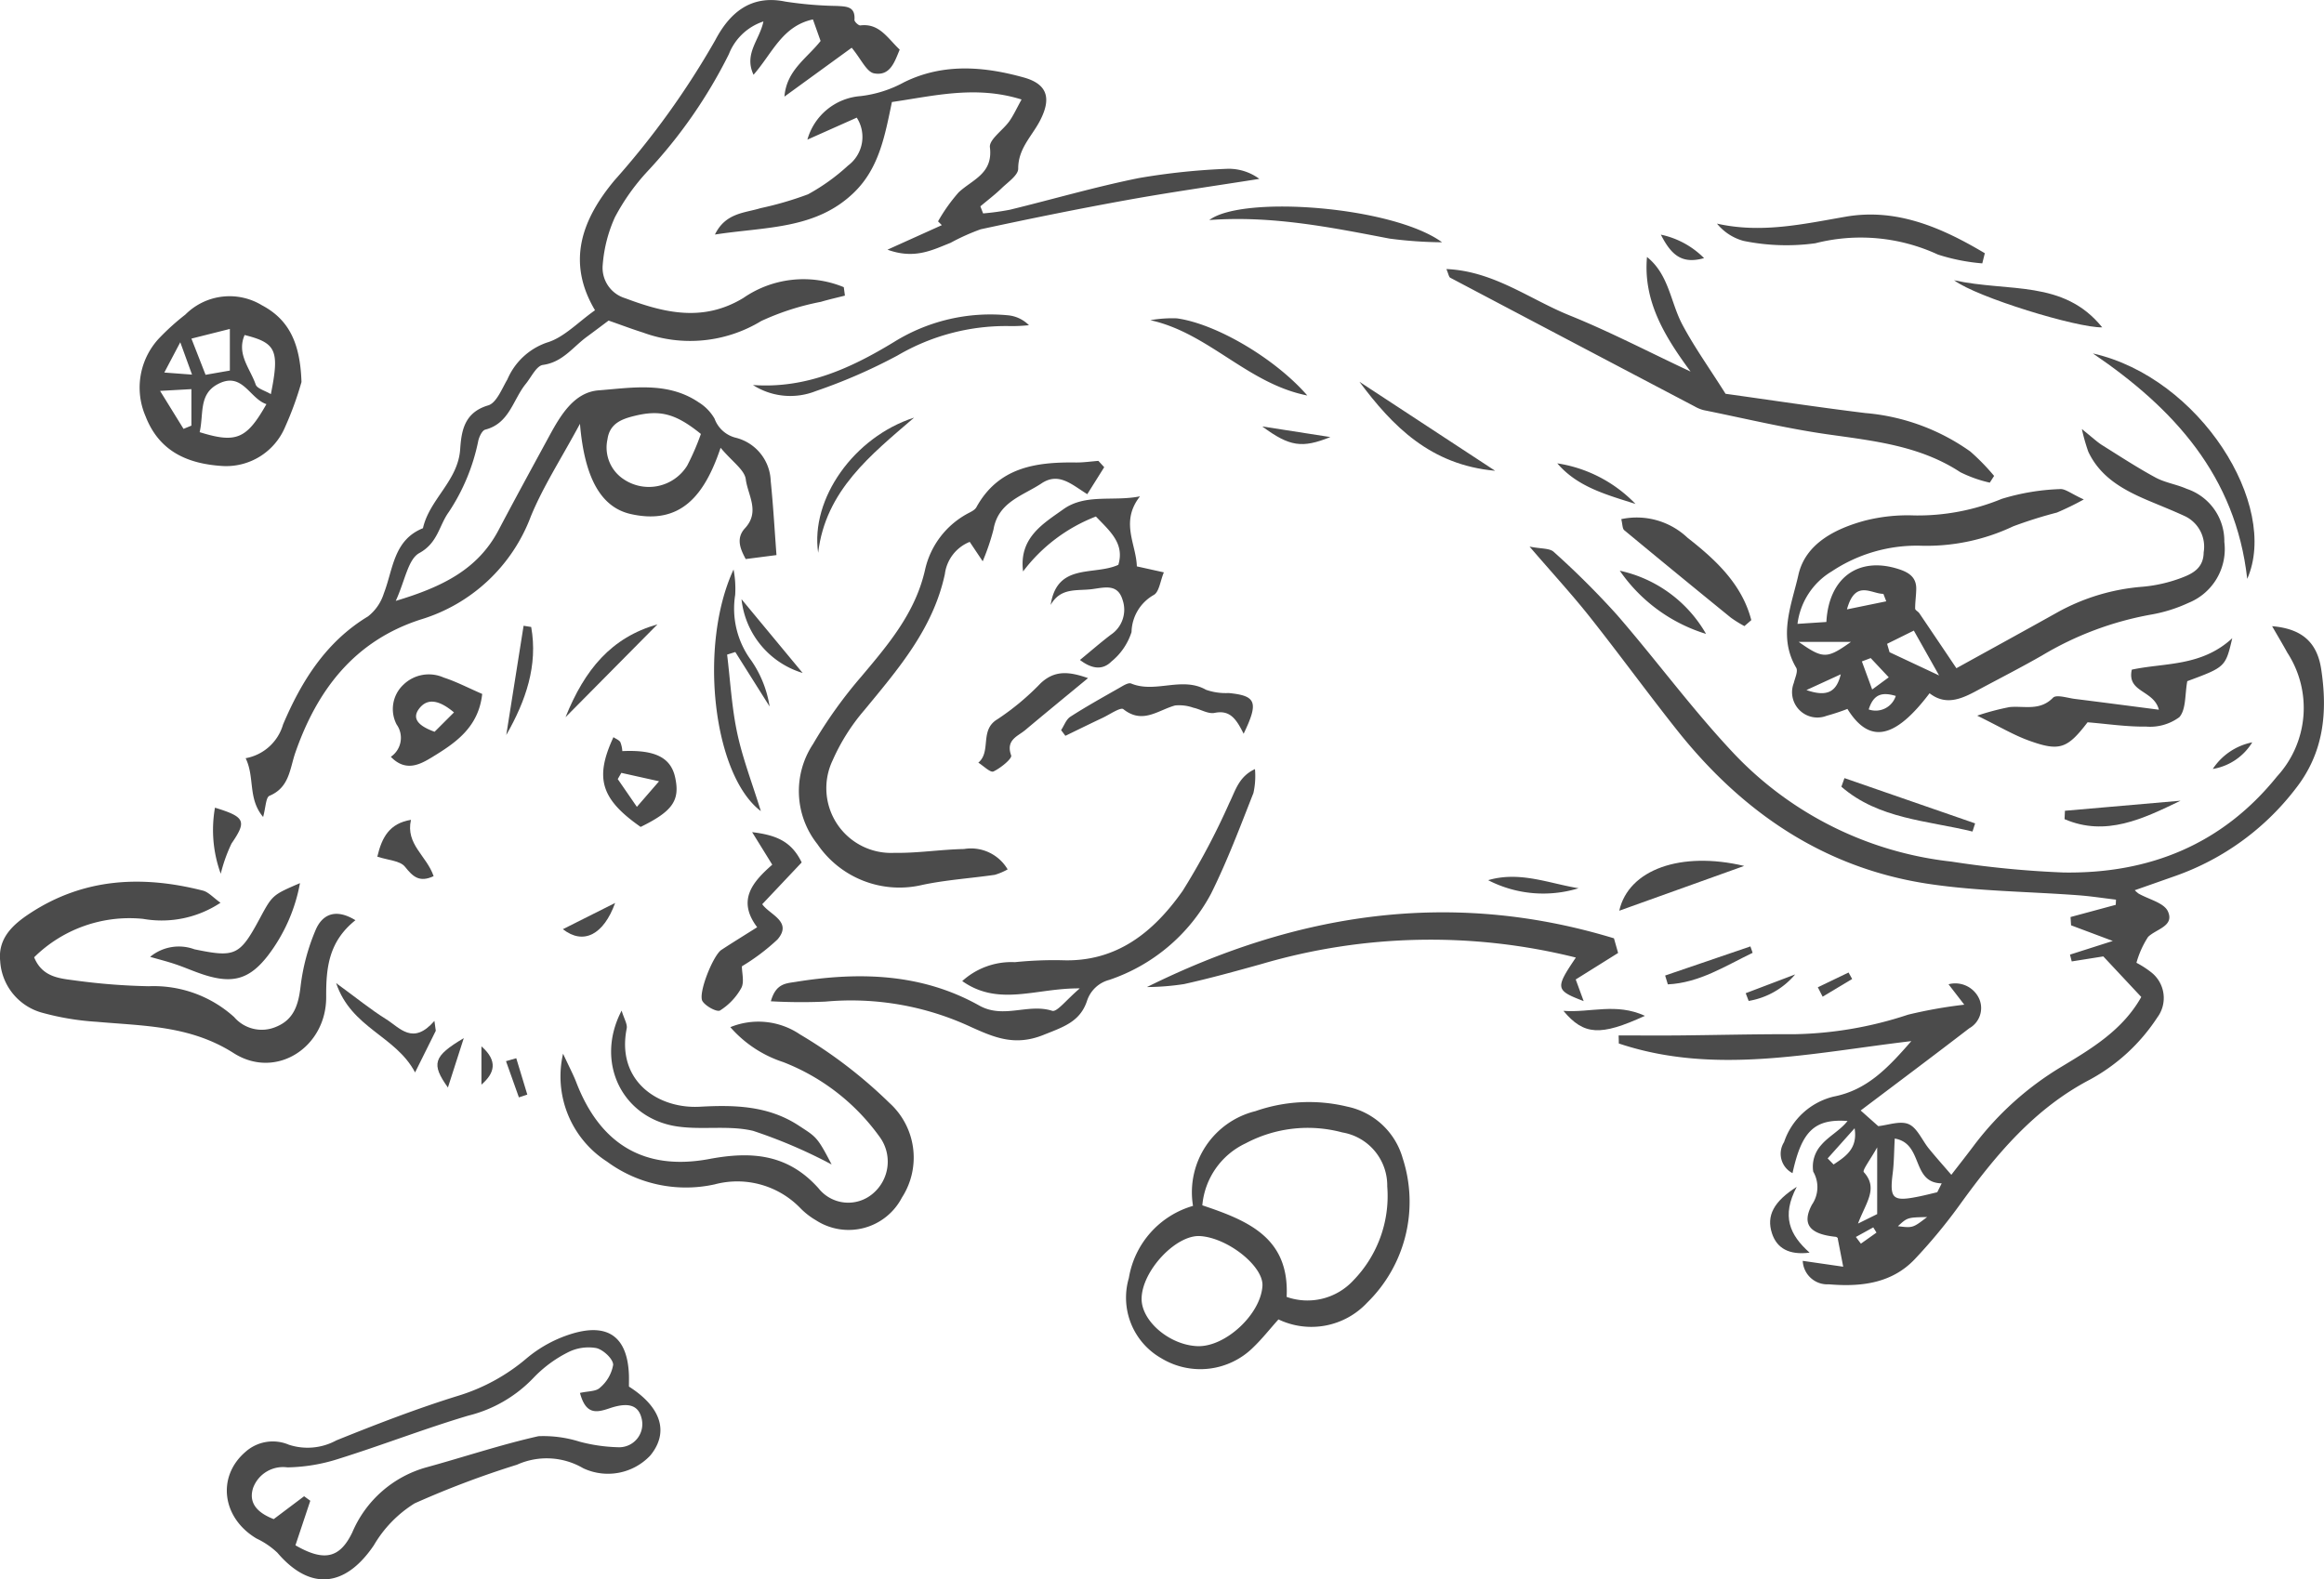<svg xmlns="http://www.w3.org/2000/svg" width="168.275" height="114.384" viewBox="0 0 168.275 114.384"><defs><style>.a{fill:#4b4b4b;}</style></defs><path class="a" d="M603.542,699.37l-2.286.363-.127-.492,3.1-.99-3.021-1.133-.038-.6,3.274-.884.016-.375c-.906-.107-1.81-.249-2.719-.317-3.6-.269-7.233-.288-10.793-.816-7.613-1.128-13.555-5.2-18.274-11.148-2.146-2.705-4.177-5.5-6.322-8.207-1.288-1.625-2.7-3.156-4.354-5.082.842.169,1.453.106,1.75.382a60.593,60.593,0,0,1,4.573,4.554c2.893,3.334,5.509,6.92,8.537,10.12a25.537,25.537,0,0,0,15.682,7.758,71.572,71.572,0,0,0,8.128.79c6.193.095,11.485-2.028,15.453-6.957a7.333,7.333,0,0,0,.751-8.955c-.344-.625-.711-1.238-1.107-1.927,2.1.178,3.25,1.111,3.554,3.111.47,3.1.209,6.042-1.868,8.677a18.844,18.844,0,0,1-8.65,6.286c-.969.344-1.941.683-2.982,1.049a2.46,2.46,0,0,0,.276.243c.734.419,1.84.665,2.124,1.287.49,1.072-.846,1.274-1.435,1.852a6.762,6.762,0,0,0-.842,1.873,6.818,6.818,0,0,1,1.083.7,2.362,2.362,0,0,1,.422,3.268,13.53,13.53,0,0,1-4.9,4.507c-3.974,2.085-6.742,5.386-9.31,8.93a38.976,38.976,0,0,1-3.366,4.082c-1.683,1.76-3.934,1.991-6.2,1.8a1.783,1.783,0,0,1-1.892-1.7l2.931.425-.4-2.056c.062.049-.038-.1-.153-.11-1.862-.192-2.474-.9-1.709-2.332a2.235,2.235,0,0,0,.091-2.386,2.322,2.322,0,0,1,.56-1.909c.548-.656,1.384-1.071,1.925-1.761-2.425-.179-3.33.774-3.985,3.777a1.575,1.575,0,0,1-.614-2.244,5.046,5.046,0,0,1,3.589-3.3c2.4-.469,3.891-2.023,5.628-4.018-7.32.871-14.282,2.48-21.181.172,0-.194-.009-.388-.013-.583,1.437,0,2.875.011,4.312,0,2.793-.026,5.587-.1,8.38-.088a27.608,27.608,0,0,0,8.263-1.415,33.839,33.839,0,0,1,4.073-.724l-1.141-1.479a1.9,1.9,0,0,1,2.236,1.088,1.678,1.678,0,0,1-.735,2.1c-2.6,2-5.227,3.964-7.862,5.954l1.272,1.133c.7-.068,1.589-.412,2.207-.142s.968,1.165,1.458,1.767,1.007,1.182,1.627,1.9c.632-.818,1.125-1.442,1.6-2.077a22.284,22.284,0,0,1,6.4-5.765c2.169-1.308,4.406-2.641,5.753-5.037Zm-12.023,17.08.322-.644c-2.222-.036-1.3-2.885-3.4-3.244-.053.959-.05,1.744-.148,2.516-.234,1.841-.008,2.066,1.858,1.689C590.61,716.675,591.063,716.557,591.518,716.451Zm-5.736,2.269,1.386-.686V713.2c-.479.862-1.09,1.661-.97,1.792C587.275,716.177,586.345,717.2,585.782,718.719Zm-2.2-4.719.429.44c.873-.58,1.759-1.149,1.522-2.623Zm7.207,4.247c-1.428.028-1.428.028-2.12.663C589.749,719.041,589.749,719.041,590.784,718.247Zm-5.164,1.443.363.484,1.129-.8-.232-.379Z" transform="translate(-451.247 -630.102)"/><path class="a" d="M395.421,601.688c-.582.149-1.169.279-1.744.451a18.6,18.6,0,0,0-4.317,1.389,9.9,9.9,0,0,1-8.566.833c-.764-.24-1.515-.526-2.485-.865-.453.337-1.015.763-1.584,1.181-1.008.74-1.742,1.835-3.172,2.031-.467.064-.841.88-1.238,1.368-.93,1.142-1.185,2.87-2.936,3.318-.223.057-.426.488-.5.781a14.49,14.49,0,0,1-2.142,5.188c-.707.975-.783,2.231-2.134,2.971-.818.448-1.032,2-1.705,3.463,3.4-1.018,5.954-2.29,7.449-5.137,1.2-2.277,2.433-4.533,3.661-6.793.823-1.515,1.806-3.181,3.58-3.318,2.415-.187,4.993-.655,7.24.865a3.37,3.37,0,0,1,1.153,1.185,2.2,2.2,0,0,0,1.5,1.373,3.341,3.341,0,0,1,2.566,3.139c.185,1.806.286,3.622.418,5.369l-2.229.288c-.324-.617-.767-1.462-.052-2.232,1.113-1.2.2-2.407.059-3.542-.088-.686-.973-1.269-1.824-2.285-1.177,3.51-2.929,5.6-6.5,4.8-2.107-.474-3.345-2.509-3.683-6.537-1.365,2.537-2.667,4.537-3.558,6.707a12.321,12.321,0,0,1-7.984,7.47c-4.773,1.543-7.477,5.077-9.062,9.624-.413,1.184-.426,2.535-1.878,3.141-.266.111-.27.85-.46,1.533-1.126-1.344-.586-2.859-1.266-4.255a3.456,3.456,0,0,0,2.708-2.439c1.328-3.127,3.1-5.989,6.157-7.835a3.411,3.411,0,0,0,1.142-1.664c.678-1.743.693-3.858,2.832-4.72.472-2.1,2.54-3.425,2.695-5.717.091-1.338.3-2.668,2.028-3.179.6-.177.989-1.2,1.393-1.886a4.821,4.821,0,0,1,2.861-2.664c1.233-.363,2.247-1.474,3.482-2.34-2.071-3.478-.978-6.543,1.411-9.41a59.474,59.474,0,0,0,7.3-10.16c1.01-1.917,2.533-3.314,5.074-2.784a27.385,27.385,0,0,0,3.745.315c.664.044,1.331.023,1.255,1.009-.01.13.3.421.432.4,1.363-.167,1.946.9,2.844,1.754-.361.854-.674,1.938-1.855,1.718-.545-.1-.937-1.032-1.621-1.855l-4.87,3.54c.155-1.917,1.627-2.766,2.618-4.03l-.555-1.56c-2.227.479-2.935,2.449-4.3,4.007-.718-1.528.447-2.524.715-3.86a4.045,4.045,0,0,0-2.5,2.366,35.685,35.685,0,0,1-5.889,8.484,15.57,15.57,0,0,0-2.365,3.333,10.219,10.219,0,0,0-.88,3.425,2.3,2.3,0,0,0,1.628,2.437c2.837,1.068,5.642,1.745,8.549-.016a7.658,7.658,0,0,1,7.276-.785Zm-10.429,10.019c-1.811-1.467-2.934-1.755-4.743-1.323-.965.231-1.858.546-2.021,1.711a2.75,2.75,0,0,0,1.2,2.91A3.264,3.264,0,0,0,384,614,17.756,17.756,0,0,0,384.992,611.707Z" transform="translate(-334.242 -580.278)"/><path class="a" d="M614.417,669.612c-2.51,3.317-4.353,3.7-5.948,1.135a15.373,15.373,0,0,1-1.514.5,1.834,1.834,0,0,1-2.368-2.38c.086-.367.32-.85.174-1.1-1.347-2.276-.321-4.585.157-6.721.505-2.262,2.657-3.352,4.821-3.937a12.523,12.523,0,0,1,3.569-.375,15.964,15.964,0,0,0,6.334-1.2,16.236,16.236,0,0,1,4.212-.708c.381-.039.805.331,1.731.749a20.743,20.743,0,0,1-1.946.95,31.937,31.937,0,0,0-3.173,1,14.637,14.637,0,0,1-6.765,1.4,11.115,11.115,0,0,0-6.36,1.856,5.175,5.175,0,0,0-2.486,3.806l2.09-.137c.174-3.2,2.3-4.733,5.148-3.856.725.223,1.369.549,1.359,1.452-.005.479-.082.957-.079,1.436,0,.111.213.208.3.332.9,1.331,1.8,2.665,2.687,3.985,2.554-1.412,4.941-2.718,7.316-4.047a15.1,15.1,0,0,1,6.179-1.855,10.633,10.633,0,0,0,2.8-.643c.8-.3,1.6-.7,1.609-1.849a2.446,2.446,0,0,0-1.319-2.6c-.872-.406-1.768-.76-2.654-1.134-1.806-.764-3.5-1.674-4.384-3.561a14.081,14.081,0,0,1-.462-1.631c.8.642,1.109.939,1.462,1.161,1.279.8,2.548,1.632,3.875,2.35.7.377,1.529.493,2.26.819a3.984,3.984,0,0,1,2.718,3.839,4.2,4.2,0,0,1-2.6,4.42,10.806,10.806,0,0,1-2.743.854,23.383,23.383,0,0,0-7.852,2.952c-1.465.838-2.968,1.61-4.457,2.406C616.9,669.938,615.682,670.6,614.417,669.612Zm-3.075-3.58.177.607,3.588,1.684-1.829-3.249Zm-6.4-.139c1.775,1.248,2.043,1.233,3.782,0Zm6.339-2.939-.208-.541c-.876.005-2.036-1.07-2.638,1.125Zm-3.294,5.286-2.486,1.141C607.091,669.934,607.694,669.432,607.988,668.24Zm2.168-1.175-.639.242.746,2.033,1.2-.882Zm-.147,3.719a1.527,1.527,0,0,0,1.962-.978C610.98,669.509,610.36,669.672,610.01,670.784Z" transform="translate(-474.702 -619.403)"/><path class="a" d="M378.065,801.946c2.375,1.512,2.9,3.337,1.548,4.99a4.211,4.211,0,0,1-4.863.922,5.236,5.236,0,0,0-4.79-.253,67.013,67.013,0,0,0-7.414,2.8,8.79,8.79,0,0,0-2.953,3.038c-2.078,3.07-4.628,3.3-6.985.535a5.794,5.794,0,0,0-1.508-1.027c-2.5-1.487-2.884-4.467-.82-6.259a2.965,2.965,0,0,1,3.155-.536,4.349,4.349,0,0,0,3.438-.31c2.9-1.171,5.822-2.3,8.8-3.225a13.891,13.891,0,0,0,5-2.735A9.342,9.342,0,0,1,374,798.1c2.617-.769,3.968.315,4.064,3.014C378.072,801.356,378.065,801.6,378.065,801.946Zm-3.545.46c.58-.134,1.162-.1,1.437-.37a2.8,2.8,0,0,0,.966-1.668c-.005-.43-.726-1.1-1.229-1.212a3.287,3.287,0,0,0-2.074.324,9.128,9.128,0,0,0-2.487,1.855,9.732,9.732,0,0,1-4.708,2.718c-3.152.939-6.227,2.138-9.367,3.121a12.719,12.719,0,0,1-3.722.624,2.311,2.311,0,0,0-2.484,1.486c-.387,1.206.479,1.871,1.493,2.261l2.2-1.656.448.327-1.076,3.226c2.055,1.188,3.206.962,4.117-.934a8.218,8.218,0,0,1,5.394-4.72c2.7-.741,5.363-1.637,8.09-2.249a8.743,8.743,0,0,1,2.982.4,11.991,11.991,0,0,0,2.773.4,1.675,1.675,0,0,0,1.7-2.12c-.232-.911-.928-1.17-2.313-.7C375.725,803.835,374.945,804.009,374.52,802.407Z" transform="translate(-332.525 -701.523)"/><path class="a" d="M337.593,727.289c-1.954,1.557-2.128,3.476-2.118,5.556.018,3.65-3.634,6.02-6.7,4.069-3.148-2.007-6.511-1.962-9.919-2.268a19.244,19.244,0,0,1-4.007-.674,4.135,4.135,0,0,1-2.979-3.726c-.172-1.662.93-2.655,2.183-3.474,3.9-2.548,8.117-2.741,12.488-1.629.416.106.757.51,1.283.881a7.711,7.711,0,0,1-5.6,1.168,9.827,9.827,0,0,0-7.895,2.782c.6,1.477,1.9,1.532,3.032,1.688a45.772,45.772,0,0,0,5.267.408,8.676,8.676,0,0,1,6.185,2.236,2.63,2.63,0,0,0,3.063.691c1.257-.518,1.593-1.592,1.744-2.905a14.919,14.919,0,0,1,1.1-4.116C335.149,726.981,336.052,726.348,337.593,727.289Z" transform="translate(-311.857 -660.642)"/><path class="a" d="M500.906,768.056a6.05,6.05,0,0,1,4.524-6.862,11.746,11.746,0,0,1,6.632-.329,5.291,5.291,0,0,1,4.025,3.736,10.214,10.214,0,0,1-2.572,10.465,5.526,5.526,0,0,1-6.422,1.213c-.649.725-1.193,1.419-1.823,2.022a5.441,5.441,0,0,1-6.662.789,5.047,5.047,0,0,1-2.348-5.808A6.55,6.55,0,0,1,500.906,768.056Zm6.78,6.593a4.523,4.523,0,0,0,4.834-1.2,8.767,8.767,0,0,0,2.45-6.807,3.9,3.9,0,0,0-3.257-3.906,9.6,9.6,0,0,0-7,.792,5.494,5.494,0,0,0-3.133,4.488C504.926,769.133,507.9,770.382,507.685,774.649Zm-6.471,3.566c2.023.085,4.6-2.306,4.719-4.371.078-1.411-2.494-3.467-4.506-3.6-1.754-.117-4.231,2.53-4.244,4.537C497.173,776.4,499.2,778.13,501.215,778.215Z" transform="translate(-414.523 -680.72)"/><path class="a" d="M448.183,601.976a18.344,18.344,0,0,0,1.941-.267c3.115-.759,6.2-1.662,9.34-2.294a48.684,48.684,0,0,1,6.44-.672,3.74,3.74,0,0,1,2.281.731c-3.193.506-6.4.958-9.576,1.532-3.547.64-7.079,1.359-10.6,2.119a15.548,15.548,0,0,0-2.185.982c-1.3.51-2.593,1.214-4.565.495l3.936-1.776-.275-.274a12.4,12.4,0,0,1,1.492-2.1c.995-.932,2.5-1.345,2.264-3.265-.069-.558.932-1.227,1.4-1.879.306-.431.526-.923.892-1.583-3.312-1.039-6.354-.256-9.388.183-.5,2.394-.914,4.766-2.725,6.534-2.774,2.711-6.42,2.494-10.09,3.064.769-1.58,2.152-1.555,3.3-1.91a24.455,24.455,0,0,0,3.442-1.005,14.638,14.638,0,0,0,2.9-2.084,2.581,2.581,0,0,0,.627-3.468l-3.574,1.593a4.337,4.337,0,0,1,3.853-3.153,8.636,8.636,0,0,0,3.14-1c2.816-1.394,5.776-1.159,8.681-.347,1.716.48,2.021,1.516,1.146,3.17-.587,1.109-1.563,1.99-1.555,3.435,0,.472-.748.976-1.2,1.415-.484.467-1.025.876-1.54,1.311Z" transform="translate(-376.999 -586.519)"/><path class="a" d="M464.62,656.119l-1.226,1.954c-1.129-.7-2.062-1.613-3.31-.784-1.362.905-3.14,1.341-3.481,3.344a16.555,16.555,0,0,1-.781,2.3l-.94-1.405a2.9,2.9,0,0,0-1.8,2.333c-.849,3.956-3.368,6.861-5.825,9.847a14.6,14.6,0,0,0-2.3,3.641,4.687,4.687,0,0,0,4.475,6.7c1.675.031,3.354-.245,5.033-.276a3.076,3.076,0,0,1,3.163,1.475,4.468,4.468,0,0,1-.933.394c-1.741.251-3.508.364-5.225.725a7.186,7.186,0,0,1-7.62-2.951,6.172,6.172,0,0,1-.309-7.252,32.844,32.844,0,0,1,3.482-4.87c1.976-2.348,3.934-4.641,4.631-7.773a6.144,6.144,0,0,1,2.941-3.968c.27-.162.635-.289.77-.535,1.594-2.888,4.286-3.279,7.19-3.24.547.007,1.1-.076,1.643-.117Z" transform="translate(-384.667 -622.282)"/><path class="a" d="M472.974,706.082a5.691,5.691,0,0,1-.111,1.73c-.967,2.458-1.9,4.943-3.073,7.3a13.088,13.088,0,0,1-7.372,6.239,2.309,2.309,0,0,0-1.61,1.533c-.507,1.508-1.721,1.878-3.165,2.457-2.068.828-3.568.165-5.216-.574a20.551,20.551,0,0,0-10.547-1.846,39.177,39.177,0,0,1-3.959-.023c.358-1.279,1.07-1.29,1.764-1.4,4.614-.748,9.146-.633,13.325,1.709,1.761.987,3.533-.175,5.281.381.349.111,1.025-.8,2-1.623-3.146-.038-5.855,1.346-8.512-.53a5.3,5.3,0,0,1,3.811-1.37,28.109,28.109,0,0,1,3.368-.141c4,.167,6.692-2.056,8.784-5.029a50.987,50.987,0,0,0,3.376-6.363C471.562,707.65,471.787,706.633,472.974,706.082Z" transform="translate(-382.105 -650.38)"/><path class="a" d="M415.867,747.772a5.372,5.372,0,0,1,5.049.529,34.06,34.06,0,0,1,6.464,4.953,5.338,5.338,0,0,1,.912,6.859,4.348,4.348,0,0,1-6.218,1.65,5.314,5.314,0,0,1-1.138-.884,6.353,6.353,0,0,0-6.2-1.721,9.644,9.644,0,0,1-7.794-1.644,7.337,7.337,0,0,1-3.187-7.82c.47,1.012.747,1.528.955,2.069,1.733,4.508,4.957,6.434,9.637,5.557,3.022-.566,5.668-.386,7.907,2.124a2.741,2.741,0,0,0,3.92.393,3.028,3.028,0,0,0,.472-4.161,15.476,15.476,0,0,0-6.957-5.376A8.629,8.629,0,0,1,415.867,747.772Z" transform="translate(-362.985 -673.38)"/><path class="a" d="M587.737,638.656a9.385,9.385,0,0,1-2.132-.757c-2.935-1.926-6.274-2.267-9.624-2.744-3-.428-5.967-1.147-8.947-1.748a2.583,2.583,0,0,1-.669-.273q-8.85-4.65-17.691-9.318c-.106-.056-.128-.271-.283-.63,3.429.147,6.027,2.189,8.918,3.356s5.648,2.608,8.764,4.07c-1.926-2.608-3.436-5.136-3.157-8.3,1.592,1.269,1.7,3.275,2.56,4.895s1.928,3.11,3.129,5.013c3.159.44,6.633.967,10.119,1.395a15.328,15.328,0,0,1,7.6,2.783,15.815,15.815,0,0,1,1.726,1.77Z" transform="translate(-443.662 -603.7)"/><path class="a" d="M346.415,634.948a23.767,23.767,0,0,1-1.181,3.246,4.629,4.629,0,0,1-4.626,2.832c-2.456-.17-4.491-1.055-5.477-3.581a5.234,5.234,0,0,1,.923-5.61,17.221,17.221,0,0,1,1.954-1.772,4.517,4.517,0,0,1,5.535-.677C345.535,630.438,346.322,632.163,346.415,634.948Zm-7.373,3.633c2.651.824,3.4.5,4.835-2.03-1.234-.4-1.745-2.421-3.555-1.431C338.969,635.859,339.344,637.263,339.042,638.581Zm3.255-7.035c-.6,1.384.409,2.438.8,3.581.1.3.681.445,1.1.7C344.835,632.66,344.589,632.117,342.3,631.546Zm-1.069,2.573v-3.014l-2.782.7,1.024,2.621Zm-3.354,4.223.57-.234v-2.644l-2.269.127Zm-1.392-4.08,2.008.151-.852-2.344Z" transform="translate(-324.585 -607.281)"/><path class="a" d="M499.424,734.925c10.842-5.373,22.031-7.119,33.815-3.53l.3,1.061-3.069,1.919.575,1.568c-2.05-.786-2.071-.924-.565-3.155a43.408,43.408,0,0,0-22.777.473c-1.856.516-3.714,1.031-5.594,1.449A18.531,18.531,0,0,1,499.424,734.925Z" transform="translate(-416.376 -663.437)"/><path class="a" d="M646.395,686.951c2.365-.513,5.021-.2,7.274-2.277-.493,2.085-.493,2.085-3.257,3.111-.179.956-.079,2.049-.578,2.609a3.572,3.572,0,0,1-2.4.681c-1.427.018-2.857-.2-4.242-.312-1.467,1.918-2.031,2.13-4.265,1.319-1.1-.4-2.123-1.014-3.727-1.8a18.142,18.142,0,0,1,2.349-.621c1.07-.1,2.19.3,3.141-.677.245-.251,1.048.02,1.59.087,1.953.243,3.9.5,6.075.781C647.985,688.407,646.024,688.621,646.395,686.951Z" transform="translate(-492.036 -638.451)"/><path class="a" d="M487.587,661.465c-1.455,1.852-.274,3.449-.229,5.073l1.956.433c-.265.636-.338,1.417-.728,1.636a3.167,3.167,0,0,0-1.612,2.685,4.519,4.519,0,0,1-1.459,2.138c-.632.634-1.408.548-2.276-.114.831-.683,1.518-1.283,2.243-1.833a2.175,2.175,0,0,0,.84-2.527c-.352-1.156-1.256-.9-2.178-.773-1.1.15-2.293-.151-3.026,1.149.464-3.083,3.134-2.1,4.9-2.906.468-1.554-.621-2.447-1.625-3.5a12.03,12.03,0,0,0-5.272,3.978c-.312-2.435,1.445-3.454,2.912-4.5C483.645,661.248,485.666,661.858,487.587,661.465Z" transform="translate(-405.042 -625.518)"/><path class="a" d="M427.762,756.731a36.507,36.507,0,0,0-5.686-2.436c-1.756-.417-3.683-.052-5.493-.318-3.953-.58-6-4.618-4.026-8.391.18.6.429.982.366,1.3-.758,3.813,2.288,5.829,5.3,5.662,2.494-.138,4.959-.085,7.177,1.378C426.643,754.742,426.713,754.706,427.762,756.731Z" transform="translate(-367.546 -672.393)"/><path class="a" d="M665.3,654.418c-.83-7.46-5.325-12.354-11.174-16.327C661.877,639.843,667.648,649.093,665.3,654.418Z" transform="translate(-502.584 -612.493)"/><path class="a" d="M611.853,618.907a14.22,14.22,0,0,1-3.211-.638,13.3,13.3,0,0,0-8.879-.818,15.453,15.453,0,0,1-5.2-.173,3.739,3.739,0,0,1-1.919-1.25c3.205.721,6.226.035,9.309-.5,3.72-.648,7,.811,10.084,2.644Z" transform="translate(-468.321 -599.832)"/><path class="a" d="M430.617,723.281c-1.483-1.962-.322-3.287,1.092-4.529l-1.457-2.356c1.714.208,2.841.645,3.588,2.193l-2.856,3.025c.523.76,2.219,1.255,1.106,2.552a15.066,15.066,0,0,1-2.579,1.945c0,.492.187,1.144-.043,1.572a4.5,4.5,0,0,1-1.538,1.627c-.22.136-1.037-.3-1.271-.67-.347-.549.77-3.324,1.367-3.717C428.823,724.4,429.638,723.9,430.617,723.281Z" transform="translate(-375.792 -656.127)"/><path class="a" d="M382.388,692.03c-.265,2.446-1.969,3.569-3.661,4.6-.828.5-1.876,1.076-2.955-.048a1.661,1.661,0,0,0,.42-2.339,2.414,2.414,0,0,1,.5-2.891,2.637,2.637,0,0,1,2.908-.509C380.5,691.134,381.353,691.581,382.388,692.03Zm-2.043,1.337c-1.021-.857-1.908-1.1-2.537-.254-.552.743.044,1.264,1.132,1.657Z" transform="translate(-347.473 -641.771)"/><path class="a" d="M498.6,695.7c-.528-1.059-.98-1.739-2.095-1.512-.469.1-1.022-.261-1.545-.373a3.074,3.074,0,0,0-1.318-.164c-1.232.332-2.351,1.384-3.751.269-.2-.162-.985.384-1.49.622-.906.427-1.805.87-2.707,1.307l-.31-.41c.219-.331.365-.775.671-.972,1.144-.737,2.336-1.4,3.52-2.074.277-.157.668-.419.881-.331,1.762.73,3.672-.537,5.425.455a4.338,4.338,0,0,0,1.638.234C499.495,692.945,499.714,693.393,498.6,695.7Z" transform="translate(-408.552 -642.558)"/><path class="a" d="M585.908,672.763a8.836,8.836,0,0,1-.982-.611q-3.875-3.15-7.721-6.336c-.138-.115-.12-.418-.215-.8a5.35,5.35,0,0,1,4.8,1.35c2.046,1.6,3.944,3.366,4.615,5.964Z" transform="translate(-459.598 -627.417)"/><path class="a" d="M429.579,679.592c.231,1.894.333,3.816.729,5.675.392,1.84,1.08,3.616,1.713,5.661-3.449-2.6-4.539-11.983-1.976-17.5a7.463,7.463,0,0,1,.118,1.838,6.315,6.315,0,0,0,1.169,4.76,8.03,8.03,0,0,1,1.323,3.323l-2.483-3.944Z" transform="translate(-376.93 -632.182)"/><path class="a" d="M336.407,730.077a3.261,3.261,0,0,1,3.206-.549c2.959.613,3.282.468,4.734-2.231.916-1.7.916-1.7,2.911-2.56a12.279,12.279,0,0,1-2.331,5.26c-1.343,1.727-2.571,2.045-4.666,1.362-.687-.224-1.348-.522-2.033-.752C337.629,730.405,337.014,730.252,336.407,730.077Z" transform="translate(-325.537 -660.776)"/><path class="a" d="M526.475,616.651a30.656,30.656,0,0,1-3.806-.267c-4.259-.816-8.505-1.678-13.047-1.344C512.055,613.213,522.937,614.06,526.475,616.651Z" transform="translate(-422.059 -599.104)"/><path class="a" d="M434.99,636.828c3.841.276,7.077-1.208,10.213-3.116a13.225,13.225,0,0,1,8.272-1.932,2.465,2.465,0,0,1,1.5.716,12.332,12.332,0,0,1-1.267.066,15.529,15.529,0,0,0-8.251,2.128,39.6,39.6,0,0,1-5.919,2.579A5.006,5.006,0,0,1,434.99,636.828Z" transform="translate(-380.471 -608.943)"/><path class="a" d="M413.211,707.357c-2.885-2.017-3.344-3.54-1.97-6.5.179.123.4.2.5.36a2.087,2.087,0,0,1,.142.65c2.367-.11,3.511.463,3.825,1.9C416.071,705.425,415.544,706.215,413.211,707.357Zm-.273-1.454,1.606-1.852-2.732-.609-.259.45Z" transform="translate(-366.823 -647.467)"/><path class="a" d="M479.79,690.749c-1.662,1.373-3.107,2.553-4.535,3.754-.556.468-1.437.715-1.03,1.846.081.225-.761.917-1.285,1.162-.218.1-.72-.407-1.093-.639.967-.809.064-2.368,1.389-3.147a18.533,18.533,0,0,0,3.119-2.6C477.376,690.165,478.409,690.264,479.79,690.749Z" transform="translate(-401.009 -641.636)"/><path class="a" d="M499.976,632.454a9.142,9.142,0,0,1,1.917-.134c2.858.393,7.124,2.911,9.449,5.587C507.02,637.055,504.195,633.376,499.976,632.454Z" transform="translate(-416.684 -609.264)"/><path class="a" d="M576.663,724.7c.674-2.984,4.463-4.331,9.046-3.244Z" transform="translate(-459.417 -658.741)"/><path class="a" d="M631.419,626.122c3.963.876,7.924-.066,10.726,3.411C640.325,629.573,633.065,627.359,631.419,626.122Z" transform="translate(-489.929 -605.824)"/><path class="a" d="M534.173,642.727,544,649.173C539.314,648.751,536.568,645.942,534.173,642.727Z" transform="translate(-435.74 -615.077)"/><path class="a" d="M374.041,744.543l-1.5,3.018c-1.407-2.665-4.606-3.187-5.715-6.468,1.495,1.088,2.5,1.915,3.6,2.6,1.015.63,1.95,1.934,3.515.138Q373.991,744.186,374.041,744.543Z" transform="translate(-342.486 -669.89)"/><path class="a" d="M622.483,711.425c-3.269-.8-6.793-.9-9.493-3.246l.223-.623,9.461,3.279Z" transform="translate(-479.66 -651.201)"/><path class="a" d="M649.518,711.982l8.372-.729c-2.709,1.308-5.411,2.628-8.4,1.336Z" transform="translate(-500.001 -653.262)"/><path class="a" d="M576.748,673.63a9.532,9.532,0,0,1,6.246,4.577A11.782,11.782,0,0,1,576.748,673.63Z" transform="translate(-459.464 -632.297)"/><path class="a" d="M445.57,658.379c-.572-3.906,2.587-8.387,6.947-9.79C449.393,651.282,446.105,653.861,445.57,658.379Z" transform="translate(-386.329 -618.343)"/><path class="a" d="M404.338,689.131c1.391-3.453,3.309-5.771,6.659-6.726Z" transform="translate(-363.391 -637.187)"/><path class="a" d="M377.645,718.46c-1.035.482-1.5.035-2.077-.685-.356-.441-1.225-.469-2-.727.333-1.412.88-2.409,2.437-2.668C375.6,716.152,377.14,716.975,377.645,718.46Z" transform="translate(-346.247 -655.004)"/><path class="a" d="M573.433,745.814c-3.218,1.48-4.422,1.411-5.9-.359C569.51,745.6,571.331,744.856,573.433,745.814Z" transform="translate(-454.329 -672.243)"/><path class="a" d="M394.648,690.549l1.255-7.913.55.088C396.951,685.507,396.066,688.071,394.648,690.549Z" transform="translate(-357.991 -637.315)"/><path class="a" d="M561.769,724.531a8.692,8.692,0,0,1-6.547-.584C557.508,723.275,559.605,724.177,561.769,724.531Z" transform="translate(-447.469 -660.2)"/><path class="a" d="M347.278,717.179a9.259,9.259,0,0,1-.418-4.784c2.208.674,2.3.982,1.2,2.593A11.281,11.281,0,0,0,347.278,717.179Z" transform="translate(-331.294 -653.898)"/><path class="a" d="M572.192,659.009c-2.089-.666-4.194-1.221-5.661-2.939A9.942,9.942,0,0,1,572.192,659.009Z" transform="translate(-453.771 -622.512)"/><path class="a" d="M584.168,737.2l6.174-2.109.16.464c-1.977.952-3.856,2.175-6.139,2.285Z" transform="translate(-463.599 -666.547)"/><path class="a" d="M603.264,774.411c-1.125,2.125-.514,3.483.929,4.769-1.482.19-2.372-.316-2.724-1.4C601.054,776.509,601.586,775.481,603.264,774.411Z" transform="translate(-473.165 -688.456)"/><path class="a" d="M433.12,678.291l4.427,5.343A6.279,6.279,0,0,1,433.12,678.291Z" transform="translate(-379.429 -634.894)"/><path class="a" d="M403.907,729.885l3.784-1.9C406.863,730.279,405.4,731.053,403.907,729.885Z" transform="translate(-363.151 -662.588)"/><path class="a" d="M518.277,650.032l4.934.769C521.163,651.624,520.263,651.5,518.277,650.032Z" transform="translate(-426.882 -619.147)"/><path class="a" d="M385.3,750.092l-1.149,3.577C382.937,751.961,383.076,751.41,385.3,750.092Z" transform="translate(-351.719 -674.904)"/><path class="a" d="M586.6,620.361c-1.573.442-2.357-.18-3.128-1.7A6.209,6.209,0,0,1,586.6,620.361Z" transform="translate(-463.213 -601.666)"/><path class="a" d="M600.924,739.668a5.62,5.62,0,0,1-3.367,1.921l-.215-.56Z" transform="translate(-470.94 -669.096)"/><path class="a" d="M676.583,701.7a4.139,4.139,0,0,1-2.858,1.928A4.472,4.472,0,0,1,676.583,701.7Z" transform="translate(-513.503 -647.936)"/><path class="a" d="M395.346,753.377l.8,2.635-.609.2-.934-2.622Z" transform="translate(-357.965 -676.735)"/><path class="a" d="M390.589,754.207v-2.772C391.807,752.505,391.537,753.384,390.589,754.207Z" transform="translate(-355.729 -675.653)"/><path class="a" d="M609.136,740.424l2.226-1.069.26.47-2.137,1.281Z" transform="translate(-477.512 -668.921)"/></svg>